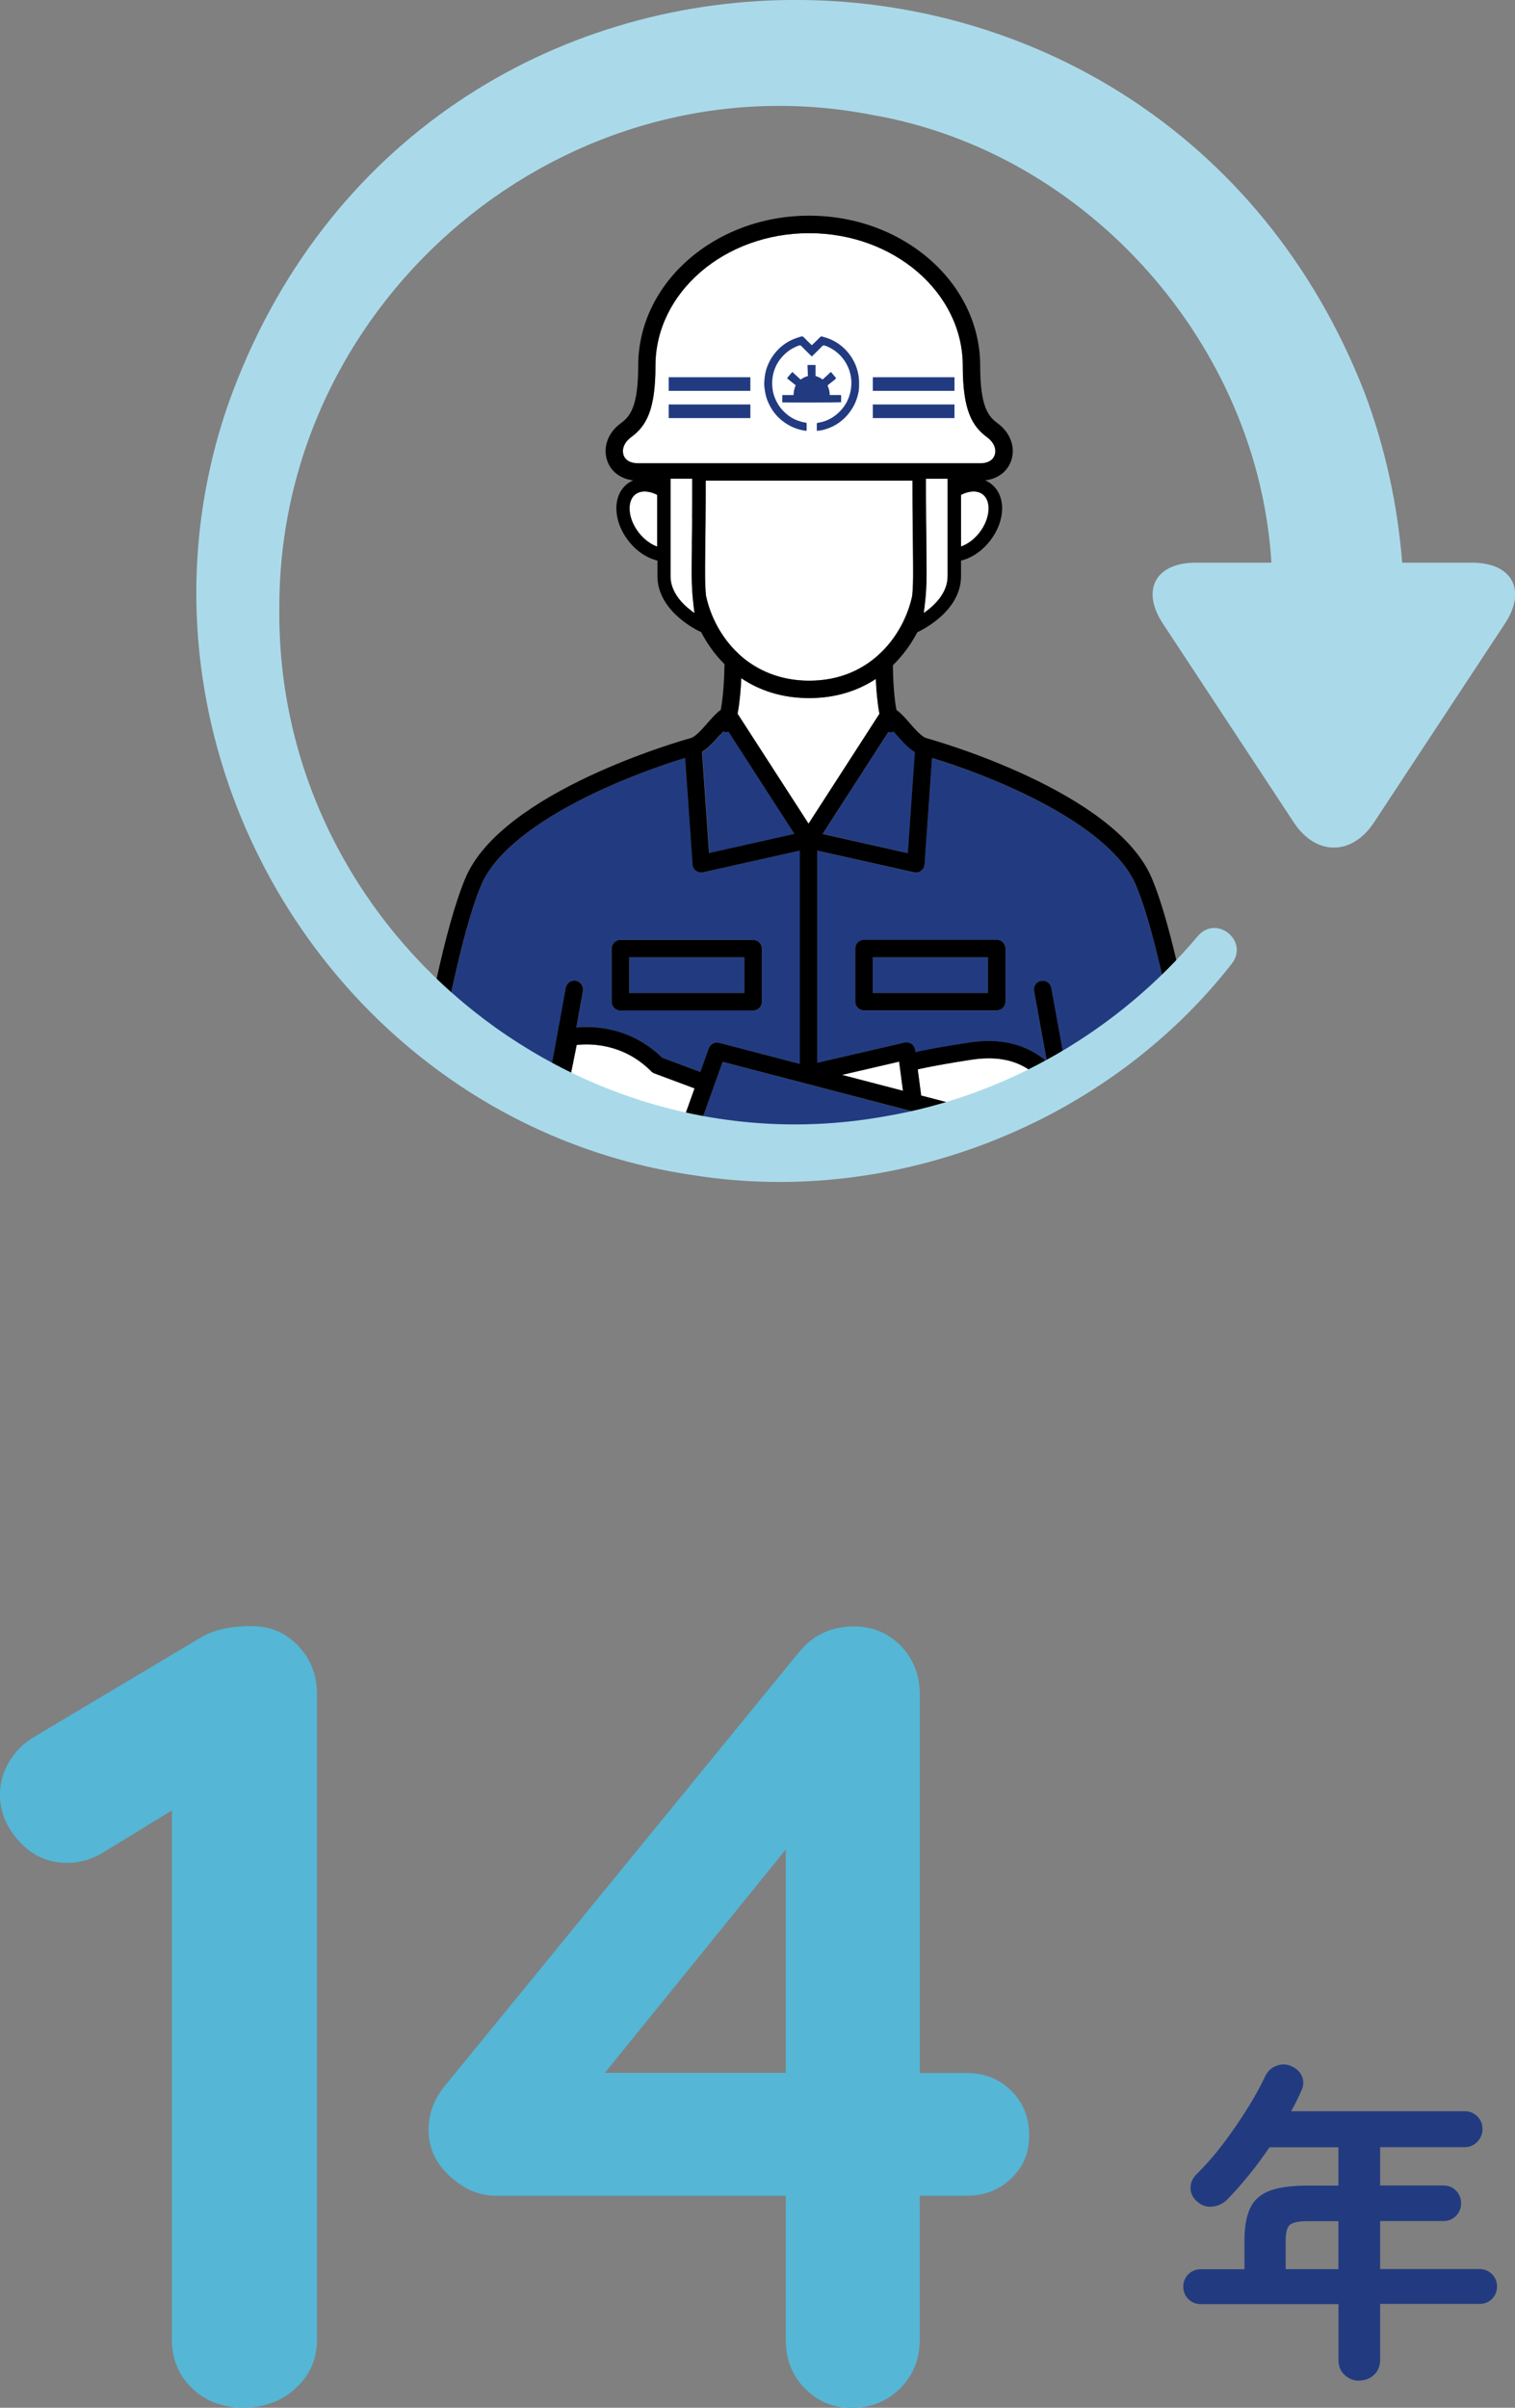 <?xml version="1.0" encoding="UTF-8"?>
<svg id="_レイヤー_2" data-name="レイヤー 2" xmlns="http://www.w3.org/2000/svg" width="166.93" height="265.26" xmlns:xlink="http://www.w3.org/1999/xlink" viewBox="0 0 166.93 265.26">
  <rect x="0" y="0" width="166.93" height="265.26" fill="#808080" stroke="none"/>
  <defs>
    <style>
      .cls-1 {
        clip-path: url(#clippath);
      }

      .cls-2 {
        fill: none;
      }

      .cls-2, .cls-3, .cls-4, .cls-5, .cls-6, .cls-7 {
        stroke-width: 0px;
      }

      .cls-3 {
        fill: #55b6d5;
      }

      .cls-4 {
        fill: #000;
      }

      .cls-5 {
        fill: #223b80;
      }

      .cls-6 {
        fill: #fff;
      }

      .cls-7 {
        fill: #aadaea;
      }
    </style>
    <clipPath id="clippath">
      <circle class="cls-2" cx="86.53" cy="64.72" r="60.99"/>
    </clipPath>
  </defs>
  <g id="layout">
    <g>
      <g>
        <g class="cls-1">
          <g>
            <g>
              <g>
                <polygon class="cls-5" points="61.88 151.63 88.13 151.63 88.13 134.76 62.04 141.79 61.88 151.63"/>
                <path class="cls-5" d="M132.74,131.45c-.53-2.36-1.11-5.54-1.79-9.22-1.58-8.62-3.55-19.35-5.8-24.71-1.3-3.1-5-6.31-10.7-9.26-4.09-2.12-8.56-3.78-11.77-4.75l-.82,11.73c-.02.28-.16.54-.38.7-.22.17-.51.23-.78.17l-10.66-2.39v23.38l9.62-2.23c.26-.06.54,0,.76.15.22.15.37.39.4.66l.03.24c.84-.18,2.84-.59,5.94-1.06,4.02-.6,6.66.51,8.55,2.11l-1.41-7.77c-.09-.52.25-1.02.77-1.12.52-.09,1.02.25,1.12.77l1.99,10.94c1.35,2.05,1.31,4.24,1.13,5.48l5.7,1.49c.51.13.82.66.69,1.17-.13.51-.66.82-1.17.69l-44.55-11.63-4.36,12.17,48.94,12.84c1.78.34,4.62-.25,6.67-2.35,1.37-1.41,2.81-3.97,1.87-8.19ZM110.78,110.36c0,.53-.43.96-.96.96h-14.62c-.53,0-.96-.43-.96-.96v-5.85c0-.53.43-.96.96-.96h14.62c.53,0,.96.43.96.96v5.85Z"/>
                <path class="cls-6" d="M96.9,78.64c-.24-1.28-.35-2.66-.4-3.84-1.96,1.29-4.4,2.11-7.35,2.11s-5.49-.86-7.47-2.19c-.06,1.31-.17,2.67-.41,3.91l7.82,12.11,7.81-12.1Z"/>
                <path class="cls-5" d="M100.81,82.84c-.74-.45-1.39-1.19-2.02-1.91-.09-.1-.19-.22-.3-.34-.03.01-.05.02-.08.03-.09.03-.18.04-.27.04-.08,0-.16-.02-.23-.04l-7.26,11.25,9.4,2.11.78-11.15Z"/>
                <path class="cls-5" d="M78.14,93.99l9.4-2.11-7.26-11.25c-.08.02-.15.04-.23.04-.09,0-.18-.01-.27-.04-.03,0-.05-.02-.08-.03-.11.12-.21.24-.3.34-.63.72-1.29,1.46-2.02,1.91l.78,11.15Z"/>
                <polygon class="cls-5" points="90.05 135 90.05 151.63 116.47 151.63 116.14 141.85 90.05 135"/>
                <path class="cls-6" d="M81.52,72.16c1.86,1.68,4.39,2.83,7.63,2.83s5.66-1.1,7.51-2.72c.07-.09.15-.16.24-.22,1.94-1.81,3.13-4.18,3.61-6.4.13-1.42.11-2.58.08-5.33-.02-1.72-.05-4.03-.05-7.37h-22.78c0,3.34-.03,5.65-.05,7.37-.03,2.74-.05,3.91.08,5.33.47,2.18,1.63,4.52,3.51,6.31.08.06.15.12.21.2Z"/>
                <path class="cls-6" d="M70.26,51.03h37.79c.8,0,1.37-.34,1.56-.92.21-.65-.11-1.41-.82-1.93-1.67-1.22-2.7-2.97-2.7-7.89,0-8.05-7.59-14.61-16.93-14.61s-16.93,6.55-16.93,14.61c0,4.92-1.03,6.66-2.7,7.88-.71.52-1.04,1.28-.82,1.93.19.59.76.92,1.56.92Z"/>
                <path class="cls-5" d="M73.85,130.75l-5.67-.33c-4.32.22-5.58-1.31-6.5-2.43-.28-.35-.5-.59-.73-.76l-.22,1.18c-.08.46-.49.79-.94.79-.06,0-.11,0-.17-.02-.52-.09-.87-.59-.77-1.12l3.5-19.24c.09-.52.59-.87,1.12-.77.52.09.87.59.77,1.12l-.73,4.03c1.85-.18,5.96-.1,9.47,3.33l4.2,1.57.93-2.61c.17-.47.66-.73,1.15-.6l8.88,2.32v-23.5l-10.66,2.39c-.07.02-.14.02-.21.02-.2,0-.41-.07-.57-.19-.22-.17-.36-.42-.38-.7l-.82-11.73c-3.21.97-7.68,2.63-11.77,4.75-5.7,2.96-9.4,6.16-10.7,9.26-2.25,5.37-4.22,16.09-5.8,24.71-.68,3.68-1.26,6.86-1.78,9.22-.94,4.22.5,6.78,1.87,8.19,2.04,2.1,4.88,2.68,6.66,2.35l30.92-8.33-11.03-2.9ZM67.4,104.5c0-.53.43-.96.96-.96h14.62c.53,0,.96.43.96.96v5.85c0,.53-.43.96-.96.96h-14.62c-.53,0-.96-.43-.96-.96v-5.85Z"/>
                <path class="cls-6" d="M70.01,54.47c-.44.34-.67.94-.63,1.69.04.84.4,1.74,1.01,2.52.58.75,1.31,1.28,2.03,1.54v-5.7c-.2-.1-.4-.19-.61-.25-.27-.08-.53-.12-.78-.12-.39,0-.74.11-1.01.32Z"/>
                <path class="cls-6" d="M76.23,59.95c0-.82.02-1.76.03-2.88,0-1.17.02-2.52.02-4.11,0-.07,0-.14,0-.22h-2.39v10.75c0,1.75,1.29,3.07,2.39,3.88.08.06.17.12.25.18-.35-2.61-.34-3.49-.29-7.24,0-.11,0-.24,0-.36Z"/>
                <path class="cls-6" d="M106.5,54.27c-.21.06-.41.15-.61.25v5.69c.74-.27,1.46-.8,2.03-1.53,1.18-1.52,1.35-3.45.37-4.21-.27-.21-.62-.32-1.01-.32-.24,0-.5.04-.78.12Z"/>
                <path class="cls-6" d="M102.03,67.36c1.09-.81,2.39-2.14,2.39-3.88v-10.75h-2.39c0,.08,0,.14,0,.22,0,1.59,0,2.95.02,4.11,0,1.12.02,2.06.03,2.88,0,.12,0,.25,0,.36.04,3.74.05,4.63-.29,7.23.08-.06.16-.12.25-.18Z"/>
                <rect class="cls-5" x="96.16" y="105.46" width="12.7" height="3.94"/>
                <rect class="cls-5" x="69.32" y="105.46" width="12.7" height="3.94"/>
                <polygon class="cls-6" points="92.78 118.42 99.5 120.17 99.07 116.96 92.78 118.42"/>
                <path class="cls-6" d="M71.77,118.04c-3.1-3.13-6.79-3.07-8.22-2.91l-2.05,10.21c.78.35,1.25.92,1.68,1.44.81.98,1.57,1.91,4.96,1.73.04,0,.07,0,.11,0l5.1.3,3.18-8.89-4.42-1.65c-.13-.05-.25-.13-.35-.22Z"/>
                <path class="cls-6" d="M117.07,124.76c.11-.99.08-2.62-.95-4.08-1.76-2.49-4.07-4.69-9.03-3.94-2.38.36-4.11.68-5.13.89-.37.08-.66.14-.84.18l.38,2.89,12.56,3.28,3.01.79Z"/>
              </g>
              <g>
                <path class="cls-4" d="M109.82,103.54h-14.62c-.53,0-.96.43-.96.96v5.85c0,.53.43.96.96.96h14.62c.53,0,.96-.43.96-.96v-5.85c0-.53-.43-.96-.96-.96ZM108.86,109.4h-12.7v-3.94h12.7v3.94Z"/>
                <path class="cls-4" d="M68.36,111.32h14.62c.53,0,.96-.43.96-.96v-5.85c0-.53-.43-.96-.96-.96h-14.62c-.53,0-.96.43-.96.96v5.85c0,.53.43.96.96.96ZM69.32,105.46h12.7v3.94h-12.7v-3.94Z"/>
                <path class="cls-4" d="M134.61,131.03c-.52-2.32-1.1-5.48-1.77-9.15-1.6-8.71-3.59-19.55-5.92-25.11-4.02-9.58-23.96-15.21-24.85-15.45,0,0,0,0,0,0,0,0,0,0,0,0-.51-.14-1.28-1.02-1.84-1.66-.51-.59-.97-1.11-1.46-1.45-.31-1.72-.37-3.71-.39-4.92,1.12-1.09,2.02-2.34,2.7-3.65.02,0,.04-.01.06-.02.19-.09,4.75-2.19,4.75-6.14v-1.73c.09-.02.18-.03.27-.06,1.09-.33,2.13-1.08,2.93-2.11,1.73-2.23,1.78-4.99.11-6.28-.2-.16-.42-.28-.65-.38,1.39-.16,2.47-.97,2.88-2.21.48-1.46-.12-3.06-1.51-4.08-1.01-.74-1.92-1.78-1.92-6.34,0-9.11-8.45-16.53-18.84-16.53s-18.84,7.41-18.84,16.53c0,4.56-.91,5.6-1.92,6.34-1.4,1.02-1.99,2.62-1.51,4.08.4,1.24,1.49,2.05,2.88,2.21-.23.1-.45.23-.65.38-.83.65-1.26,1.69-1.2,2.92.05,1.14.52,2.34,1.32,3.36.9,1.16,2.06,1.91,3.2,2.18v1.71c0,3.95,4.56,6.06,4.75,6.14.02,0,.04.01.06.02.65,1.26,1.51,2.48,2.58,3.54-.02,1.18-.09,3.26-.41,5.03-.48.34-.94.86-1.46,1.45-.56.64-1.33,1.52-1.84,1.66,0,0,0,0,0,0,0,0,0,0,0,0-.88.24-20.83,5.87-24.85,15.45-2.33,5.56-4.32,16.4-5.92,25.11-.67,3.66-1.25,6.83-1.77,9.15-.88,3.95-.04,7.48,2.37,9.94,1.85,1.9,4.52,3.02,6.99,3.02.49,0,.98-.04,1.45-.14.02,0,.04,0,.06-.01l5.68-1.53-.16,9.32v.73c-.01.53.41.96.94.97h.01c.52,0,.95-.42.96-.95v-.76s.17-9.83.17-9.83l26.09-7.03v16.87s0,.75,0,.75c0,.53.43.96.96.96s.96-.43.96-.96v-17.37s26.1,6.85,26.1,6.85l.32,9.78.02.77c.01.52.44.94.96.94h.02c.53-.01.95-.45.94-.98l-.02-.72-.31-9.27,5.67,1.49s.04,0,.06.01c.47.09.96.14,1.45.14,2.47,0,5.13-1.12,6.99-3.02,2.41-2.47,3.25-6,2.37-9.94ZM100.81,82.84l-.78,11.15-9.4-2.11,7.26-11.25c.08.02.15.04.23.04.09,0,.18-.01.27-.04.03,0,.05-.02.08-.03.11.12.21.24.3.34.63.72,1.29,1.47,2.02,1.91ZM92.78,118.42l6.29-1.46.42,3.21-6.71-1.75ZM101.5,120.7l-.38-2.89c.18-.04.47-.1.84-.18,1.02-.21,2.75-.53,5.13-.89,4.97-.74,7.27,1.46,9.03,3.94,1.03,1.46,1.06,3.09.95,4.08l-3.01-.79-12.56-3.28ZM105.89,60.21v-5.69c.2-.1.4-.19.61-.25.27-.08.53-.12.78-.12.39,0,.74.11,1.01.32.98.76.81,2.69-.37,4.21-.57.73-1.28,1.26-2.03,1.53ZM102.03,67.36c-.08.06-.17.12-.25.18.35-2.6.34-3.49.29-7.23,0-.11,0-.24,0-.36,0-.82-.02-1.76-.03-2.88,0-1.17-.02-2.52-.02-4.11,0-.07,0-.14,0-.22h2.39v10.75c0,1.74-1.29,3.06-2.39,3.88ZM68.7,50.11c-.21-.65.11-1.41.82-1.93,1.67-1.22,2.7-2.97,2.7-7.88,0-8.05,7.59-14.61,16.93-14.61s16.93,6.55,16.93,14.61c0,4.92,1.03,6.66,2.7,7.89.71.52,1.04,1.28.82,1.93-.19.59-.76.92-1.56.92h-37.79c-.8,0-1.37-.34-1.56-.92ZM76.26,57.06c0,1.12-.02,2.06-.03,2.88,0,.12,0,.24,0,.36-.04,3.75-.05,4.63.29,7.24-.08-.06-.16-.12-.25-.18-1.09-.81-2.39-2.14-2.39-3.88v-10.75h2.39c0,.08,0,.14,0,.22,0,1.59,0,2.95-.02,4.11ZM71.02,54.15c.24,0,.5.04.78.12.21.06.41.15.61.25v5.7c-.71-.26-1.45-.79-2.03-1.54-.61-.79-.97-1.68-1.01-2.52-.03-.74.19-1.34.63-1.69.27-.21.62-.32,1.01-.32ZM77.79,65.65c-.13-1.42-.11-2.58-.08-5.33.02-1.72.05-4.03.05-7.37h22.78c0,3.34.03,5.66.05,7.37.03,2.74.05,3.91-.08,5.33-.48,2.22-1.66,4.6-3.61,6.4-.08.07-.16.15-.24.22-1.85,1.62-4.34,2.72-7.51,2.72s-5.77-1.15-7.63-2.83c-.07-.07-.14-.13-.21-.2-1.89-1.79-3.05-4.13-3.51-6.31ZM89.15,76.91c2.95,0,5.39-.82,7.35-2.11.05,1.17.16,2.56.4,3.84l-7.81,12.1-7.82-12.11c.23-1.24.35-2.61.41-3.91,1.98,1.34,4.46,2.19,7.47,2.19ZM79.39,80.93c.09-.1.19-.22.3-.34.03.01.05.02.08.03.09.03.18.04.27.04.08,0,.16-.02.23-.04l7.26,11.25-9.4,2.11-.78-11.15c.74-.45,1.39-1.19,2.02-1.91ZM53.97,141.98c-1.78.34-4.62-.25-6.66-2.35-1.37-1.41-2.81-3.97-1.87-8.19.53-2.36,1.11-5.54,1.78-9.22,1.58-8.62,3.55-19.35,5.8-24.71,1.3-3.1,5-6.3,10.7-9.26,4.09-2.12,8.56-3.78,11.77-4.75l.82,11.73c.02.28.16.54.38.7.17.12.37.19.57.19.07,0,.14,0,.21-.02l10.66-2.39v23.5l-8.88-2.32c-.48-.13-.98.14-1.15.6l-.93,2.61-4.2-1.57c-3.51-3.43-7.62-3.51-9.47-3.33l.73-4.03c.09-.52-.25-1.02-.77-1.12-.52-.09-1.02.25-1.12.77l-3.5,19.24c-.09.52.25,1.02.77,1.12.06.01.12.02.17.02.45,0,.86-.32.94-.79l.22-1.18c.24.17.45.42.73.76.92,1.12,2.18,2.65,6.5,2.43l5.67.33,11.03,2.9-30.92,8.33ZM73.34,128.8l-5.1-.3s-.07,0-.11,0c-3.39.18-4.16-.74-4.96-1.73-.43-.52-.9-1.09-1.68-1.44l2.05-10.21c1.42-.16,5.11-.22,8.22,2.91.1.1.22.17.35.22l4.42,1.65-3.18,8.89ZM130.87,139.64c-2.05,2.1-4.88,2.68-6.67,2.35l-48.94-12.84,4.36-12.17,44.55,11.63c.51.13,1.04-.17,1.17-.69.13-.51-.17-1.04-.69-1.17l-5.7-1.49c.18-1.23.22-3.43-1.13-5.48l-1.99-10.94c-.09-.52-.6-.87-1.12-.77-.52.09-.87.59-.77,1.12l1.41,7.77c-1.88-1.6-4.53-2.71-8.55-2.11-3.1.47-5.1.87-5.94,1.06l-.03-.24c-.04-.27-.18-.51-.4-.66-.22-.15-.5-.21-.76-.15l-9.62,2.23v-23.38l10.66,2.39c.27.06.56,0,.78-.17.22-.17.36-.42.38-.7l.82-11.73c3.21.97,7.68,2.63,11.77,4.75,5.7,2.96,9.39,6.16,10.7,9.26,2.25,5.37,4.22,16.09,5.8,24.71.68,3.68,1.26,6.86,1.79,9.22.94,4.22-.5,6.78-1.87,8.19Z"/>
              </g>
            </g>
            <g>
              <g>
                <path class="cls-5" d="M89.44,39.26c-.06-.06-.11-.1-.16-.15-.33-.32-.66-.65-.98-.98-.09-.09-.17-.1-.29-.06-.46.17-.88.39-1.26.7-.55.44-.97.97-1.27,1.6-.17.38-.29.77-.35,1.18-.06.39-.06.78-.02,1.17.03.41.14.8.3,1.18.23.56.56,1.06,1,1.48.44.43.95.77,1.54.97.25.09.51.17.77.2.05,0,.1.03.16.05v.84c-.08.03-.17.02-.25,0-.84-.14-1.6-.46-2.29-.97-.75-.55-1.3-1.26-1.68-2.11-.19-.41-.31-.85-.38-1.3-.05-.32-.09-.64-.07-.96.03-.65.14-1.27.39-1.87.23-.56.54-1.06.94-1.51.59-.67,1.3-1.15,2.13-1.45.19-.07.39-.13.59-.19.12-.04.21-.02.31.08.23.25.48.48.72.72.05.05.1.09.16.15.06-.05.1-.1.15-.14.25-.24.5-.48.74-.73.08-.09.17-.11.27-.08.34.09.67.2.98.34.71.32,1.31.78,1.81,1.37.49.58.85,1.23,1.06,1.97.13.45.2.9.2,1.37,0,.33,0,.66-.05.99-.07.37-.17.74-.31,1.09-.18.46-.43.88-.73,1.27-.3.4-.66.74-1.05,1.03-.45.34-.96.59-1.5.76-.37.12-.75.19-1.02.19,0-.14,0-.28,0-.42s0-.27,0-.42c.05-.02.09-.04.15-.05.73-.11,1.38-.4,1.96-.86.5-.4.9-.87,1.2-1.44.2-.39.34-.8.42-1.23.07-.39.1-.78.07-1.17-.04-.49-.15-.96-.35-1.41-.25-.56-.59-1.06-1.04-1.47-.44-.41-.95-.72-1.52-.92-.12-.04-.2-.02-.29.06-.32.33-.65.65-.98.98-.05.05-.1.09-.15.15Z"/>
                <path class="cls-5" d="M86.2,44.32v-.8h1.23c.02-.2.03-.38.07-.55.04-.17.11-.34.17-.53-.31-.25-.62-.5-.95-.76.17-.25.38-.46.58-.7.31.28.61.56.92.84.24-.19.51-.31.8-.39-.02-.41-.03-.8-.05-1.2.14-.04.29-.01.44-.02.15,0,.3,0,.45,0v1.21c.27.09.54.2.78.39.18-.17.37-.33.55-.5.12-.11.23-.22.36-.34.2.24.39.46.57.68-.03.1-.1.14-.16.19-.23.18-.46.36-.68.54-.08.07-.1.1-.06.19.14.3.2.61.2.95.06,0,.11,0,.16,0,.31,0,.63,0,.94,0,.16,0,.16,0,.16.16,0,.21,0,.42,0,.63-.2.04-5.54.05-6.48.02Z"/>
              </g>
              <g>
                <rect class="cls-5" x="73.68" y="41.56" width="9" height="1.5"/>
                <rect class="cls-5" x="73.68" y="44.56" width="9" height="1.5"/>
                <rect class="cls-5" x="96.17" y="41.56" width="9" height="1.5"/>
                <rect class="cls-5" x="96.17" y="44.56" width="9" height="1.5"/>
              </g>
            </g>
          </g>
        </g>
        <path class="cls-7" d="M162.19,61.99h-7.69c-.51-6.41-1.89-12.76-4.16-18.77-22.66-58.02-104.19-57.66-125.18,1.26-13.12,37.76,11.77,79.32,51.37,85.01,22.1,3.47,45.45-5.7,59.2-23.33,1.92-2.5-1.69-5.43-3.74-3.04-8.72,10.36-21.04,17.59-34.39,19.85-34.57,6.28-67.26-20.92-66.82-56.08-.03-34.18,31.75-60.77,65.33-54.23,23.86,4.14,42.53,25.43,43.98,49.33h-8.35c-4.42,0-6.04,3.02-3.61,6.71l14.43,21.91c2.43,3.69,6.4,3.69,8.83,0l14.43-21.91c2.43-3.69.8-6.71-3.61-6.71Z"/>
      </g>
      <g>
        <path class="cls-5" d="M149.77,262.28c-.62,0-1.15-.21-1.61-.63-.46-.42-.68-.97-.68-1.67v-6.14h-15.17c-.54,0-1-.18-1.37-.55-.37-.37-.56-.83-.56-1.37s.19-1,.56-1.37c.37-.37.83-.55,1.37-.55h4.81v-3.11c0-1.53.21-2.74.63-3.63.42-.89,1.14-1.52,2.16-1.91,1.02-.38,2.45-.57,4.27-.57h3.29v-4.22h-7.59c-.72,1.06-1.47,2.08-2.26,3.05-.79.97-1.58,1.87-2.37,2.68-.47.47-1.02.74-1.65.81-.63.07-1.19-.11-1.68-.55-.47-.39-.72-.88-.74-1.46-.02-.58.2-1.1.67-1.57,1.01-.99,1.99-2.11,2.94-3.37.95-1.26,1.83-2.54,2.65-3.85s1.48-2.52,2-3.63c.27-.54.7-.91,1.28-1.11s1.13-.16,1.65.11c.54.25.91.62,1.11,1.13.2.51.16,1.03-.11,1.57-.32.74-.69,1.48-1.11,2.22h19.13c.54,0,1,.19,1.39.57.38.38.57.85.57,1.39s-.19,1.01-.57,1.41c-.38.39-.85.59-1.39.59h-9.32v4.22h6.99c.54,0,1,.19,1.37.57.37.38.56.85.56,1.39s-.19,1.01-.56,1.39c-.37.38-.83.57-1.37.57h-6.99v5.29h10.95c.54,0,1,.19,1.37.55.37.37.56.83.56,1.37s-.19,1-.56,1.37-.83.55-1.37.55h-10.95v6.14c0,.69-.22,1.25-.67,1.67-.44.42-.99.63-1.63.63ZM141.66,249.99h5.81v-5.29h-3.29c-1.04,0-1.71.13-2.04.39-.32.26-.48.86-.48,1.79v3.11Z"/>
        <g>
          <path class="cls-3" d="M32.84,181.31c1.39,1.44,2.09,3.22,2.09,5.35v71.09c0,2.13-.78,3.92-2.34,5.35-1.56,1.44-3.49,2.15-5.78,2.15s-4.18-.72-5.66-2.15c-1.48-1.43-2.21-3.22-2.21-5.35v-58.3l-7.63,4.67c-1.23.74-2.54,1.11-3.94,1.11-2.05,0-3.79-.78-5.23-2.34-1.44-1.56-2.15-3.28-2.15-5.17,0-1.31.35-2.54,1.05-3.69.7-1.15,1.62-2.05,2.77-2.71l18.57-11.07c1.39-.74,3.16-1.11,5.29-1.11s3.77.72,5.17,2.15Z"/>
          <path class="cls-3" d="M111.43,230.33c1.31,1.31,1.97,2.95,1.97,4.92s-.66,3.46-1.97,4.74c-1.31,1.27-2.95,1.91-4.92,1.91h-5.17v15.87c0,2.13-.72,3.92-2.15,5.35s-3.22,2.15-5.35,2.15-3.77-.72-5.17-2.15c-1.4-1.43-2.09-3.22-2.09-5.35v-15.87h-31.98c-1.8,0-3.49-.72-5.04-2.15-1.56-1.43-2.34-3.14-2.34-5.1,0-1.8.62-3.44,1.85-4.92l38.87-47.6c1.56-1.97,3.61-2.95,6.15-2.95,2.05,0,3.77.72,5.17,2.15,1.39,1.44,2.09,3.22,2.09,5.35v41.7h5.17c1.97,0,3.61.66,4.92,1.97ZM66.65,228.36h19.93v-24.6l-19.93,24.6Z"/>
        </g>
      </g>
    </g>
  </g>
</svg>